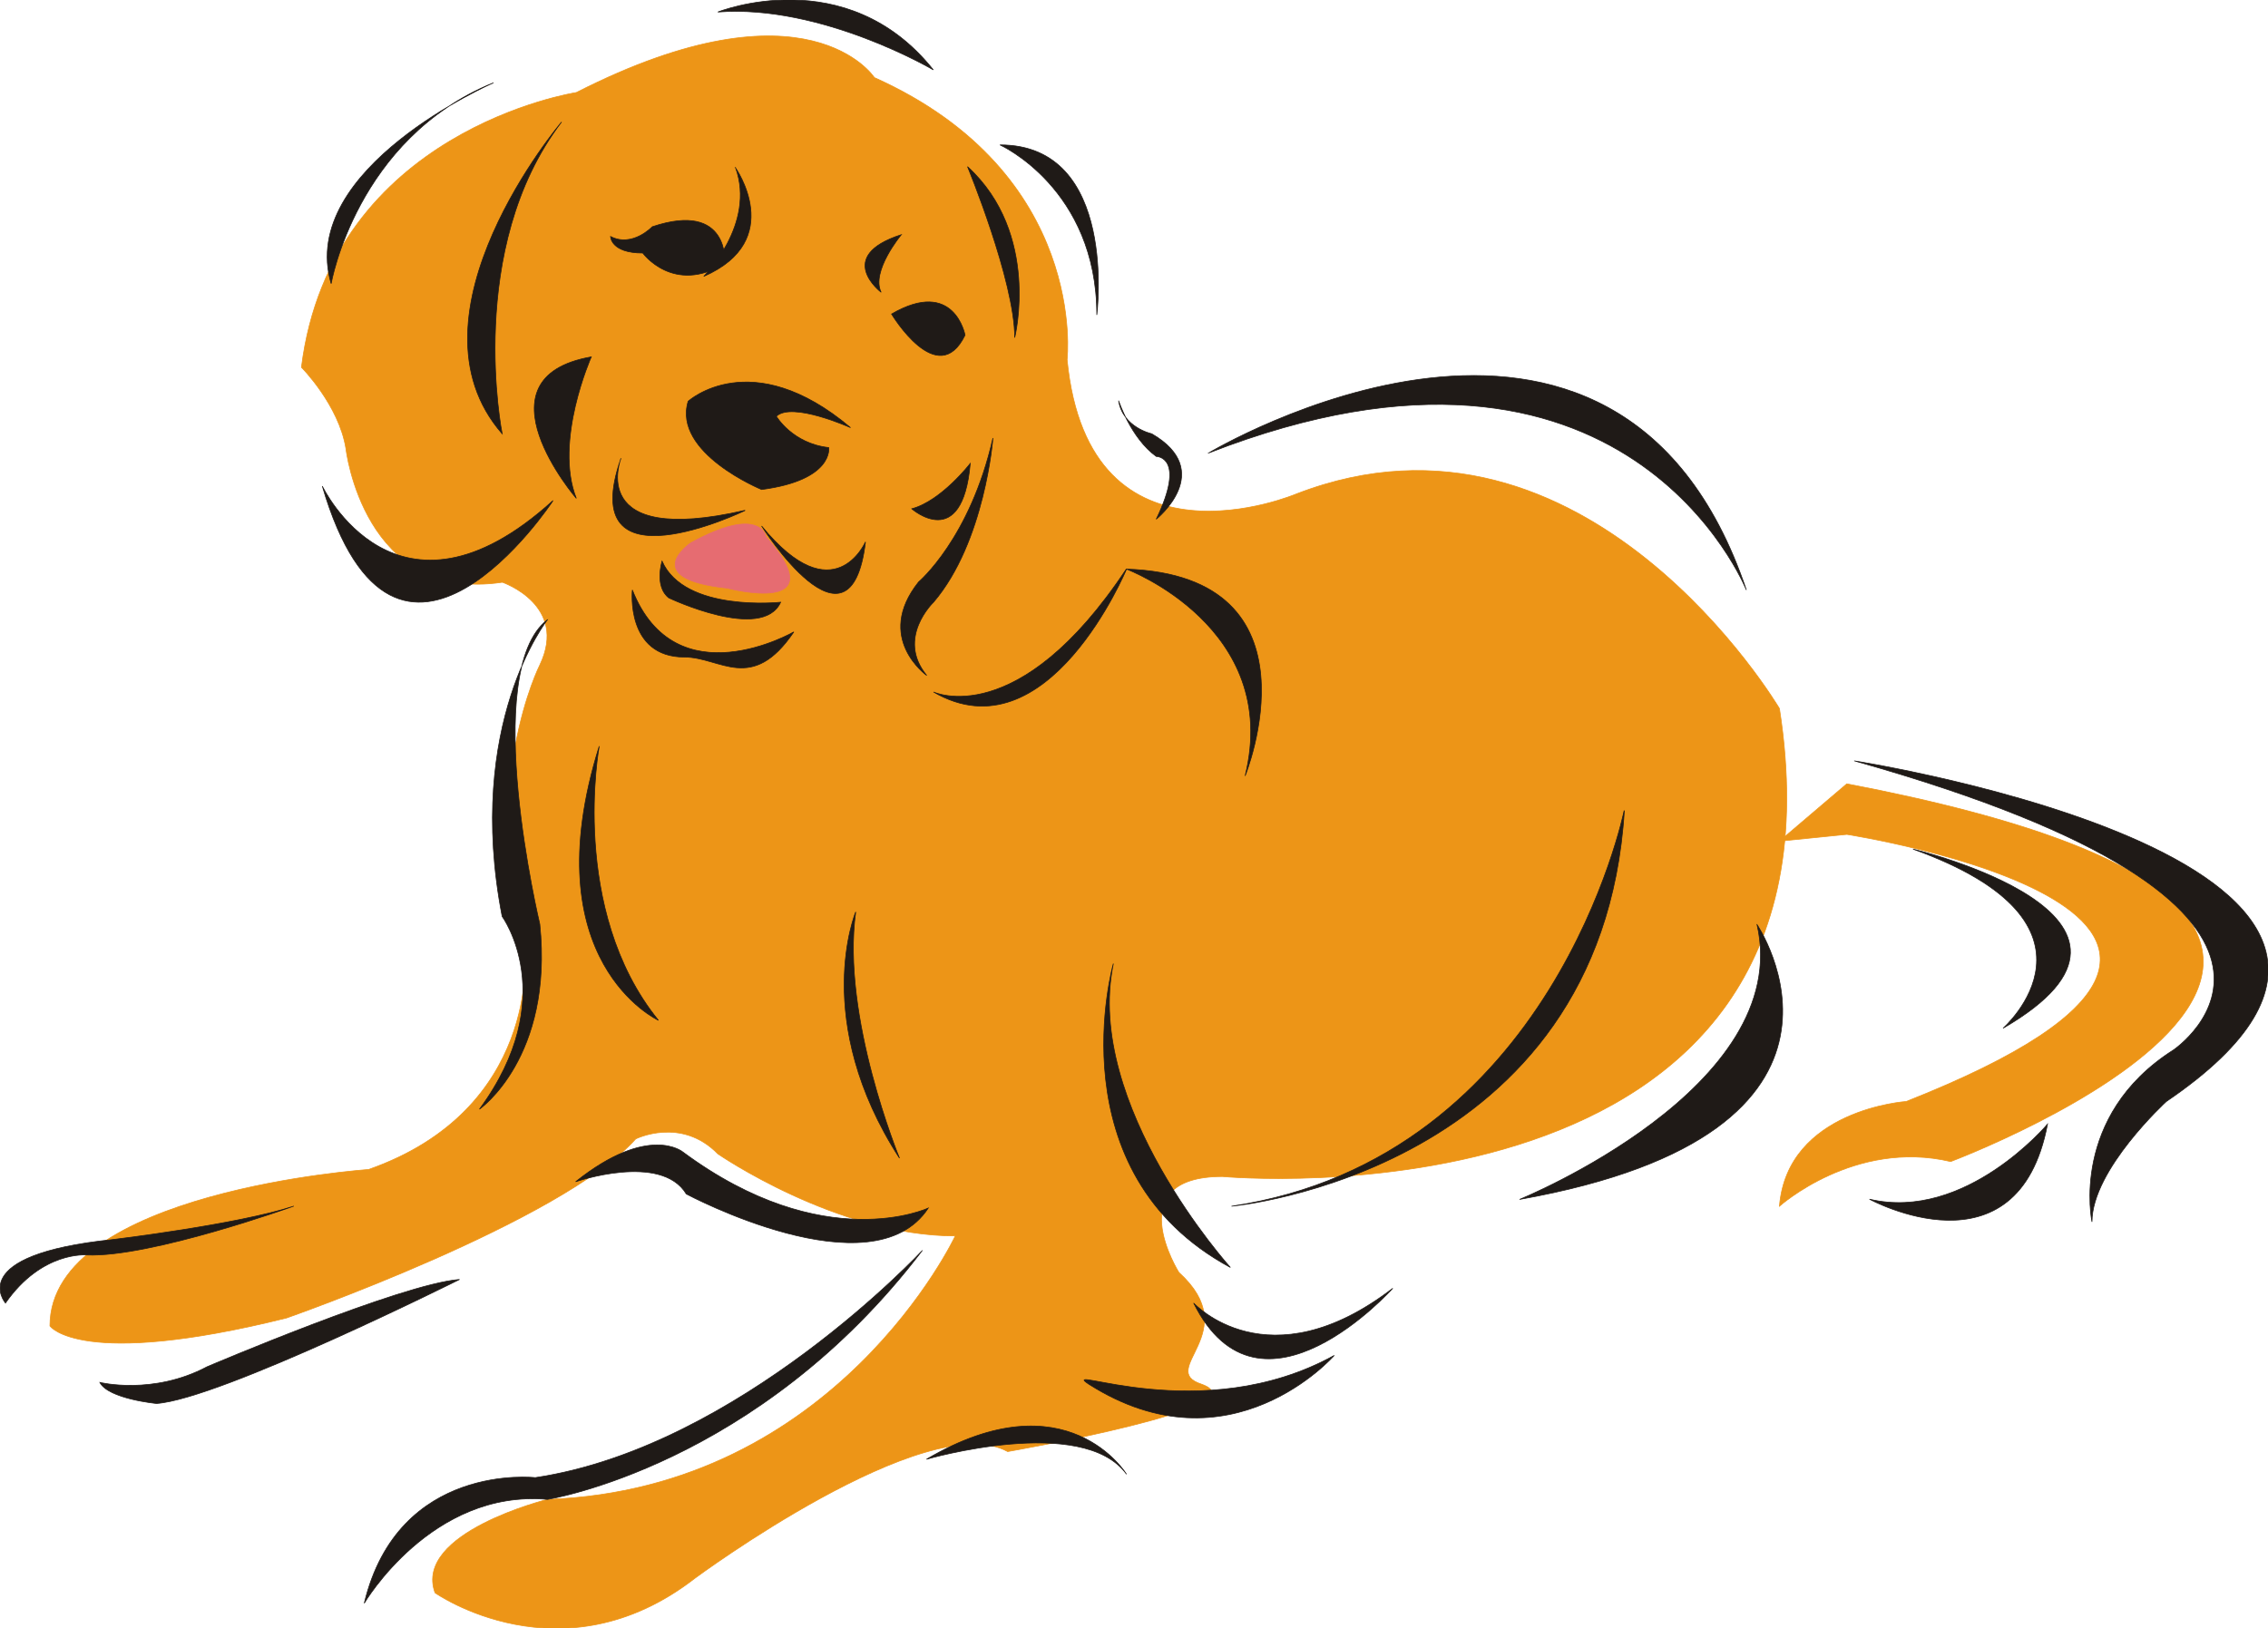 <svg xmlns="http://www.w3.org/2000/svg" width="960" height="689.451" shape-rendering="geometricPrecision" text-rendering="geometricPrecision" image-rendering="optimizeQuality" fill-rule="evenodd" clip-rule="evenodd" viewBox="0 0 10 7.182"><g stroke-width=".003"><path fill="#ED9517" stroke="#ED9517" d="M2.38 2.933s-.266.524-.066 1.274c0 0 .066.686-.689.951 0 0-1.405.096-1.405.69 0 0 .131.192 1.043-.035 0 0 1.213-.424 1.54-.79 0 0 .2-.1.362.066 0 0 .524.362 1.047.362 0 0-.523 1.116-1.798 1.162 0 0-.592.147-.496.412 0 0 .558.393 1.147-.065 0 0 1.02-.755 1.378-.558 0 0 1.136-.197.855-.297-.2-.065.192-.227-.1-.493 0 0-.266-.423.192-.423 0 0 2.818.262 2.456-2.064 0 0-.85-1.44-2.129-.947 0 0-.916.39-1.012-.592 0 0 .096-.82-.85-1.244 0 0-.293-.454-1.314.066 0 0-1.081.165-1.212 1.212 0 0 .165.166.196.358 0 0 .077.682.69.59 0 0 .292.1.165.365z"/><path fill="#E66C71" stroke="#E66C71" d="M3.046 2.394s-.235.158.161.2c0 0 .482.127.17-.227 0 0-.023-.142-.331.027z"/><path fill="#ED9517" stroke="#ED9517" d="M7.846 3.71l.297-.253c3.245.62.458 1.666.458 1.666-.424-.1-.755.197-.755.197.035-.427.559-.462.559-.462 2.067-.816-.262-1.178-.262-1.178l-.297.03z"/><path fill="#1F1A17" stroke="#1F1A17" d="M3.242.739s.227.32-.139.48c0 0 .231-.23.14-.48z"/><path fill="#1F1A17" stroke="#1F1A17" d="M3.196 1.162S3.219.885 2.876 1c0 0-.088.093-.184.043 0 0 0 .073.142.073 0 0 .135.185.362.046zM3.974 1.035s-.135.162-.089.254c0 0-.208-.158.089-.254zM3.931 1.385s.204.34.324.093c0 0-.047-.254-.324-.093zM3.034 1.77s.277-.254.716.116c0 0-.258-.116-.327-.05 0 0 .07.12.231.138 0 0 .023.143-.296.185 0 0-.393-.161-.324-.389zM3.284 2.252s-.754.365-.546-.231c0 0-.158.392.546.23zM3.358 2.32s.392.62.458.07c0 0-.139.32-.458-.07zM2.788 2.602s-.031.296.23.296c.159 0 .297.162.482-.111 0 0-.52.3-.712-.185zM4.266.735s.208.504.208.754c0 0 .115-.458-.208-.754zM2.414 2.733s-.365.458-.2 1.309c0 0 .262.358-.1.85 0 0 .327-.227.266-.816 0 0-.266-1.112.034-1.343z"/><path fill="#1F1A17" stroke="#1F1A17" d="M2.919 2.475s-.035.112.03.162c0 0 .412.196.493.019 0 0-.423.046-.523-.181zM2.176.365s-.866.378-.716.886c0 0 .111-.64.716-.886zM4.932 1.767s.054.165.166.246c0 0 .134 0 0 .277 0 0 .265-.212-.02-.377 0 0-.127-.027-.146-.146zM4.967 2.51s-.347.835-.851.542c0 0 .373.177.85-.542zM5.329 1.998S7.13.916 7.7 2.602c0 0-.524-1.324-2.371-.604zM7.161 3.576S6.85 5.108 5.43 5.32c0 0 1.632-.147 1.732-1.744zM2.538 5.212s.377-.13.488.054c0 0 .82.439 1.067.062 0 0-.458.215-1.082-.247 0 0-.15-.127-.473.131zM1.294 5.32s-.631.227-.912.215c0 0-.197-.019-.358.212 0 0-.185-.212.473-.28 0 0 .55-.066.797-.147zM2.026 5.643S.97 6.171.69 6.19c0 0-.212-.02-.25-.093 0 0 .234.058.473-.069 0 0 .858-.366 1.113-.385zM4.066 5.516s-.805.866-1.706 1.001c0 0-.604-.07-.754.554 0 0 .296-.504.808-.458 0 0 .928-.146 1.652-1.097zM4.909 4.25s-.262.92.516 1.34c0 0-.647-.717-.516-1.34zM3.773 4.022s-.2.478.193 1.086c0 0-.258-.624-.193-1.086zM7.746 4.076S8.37 4.993 6.7 5.29c0 0 1.213-.493 1.047-1.213zM2.476.538s-.72.851-.262 1.375c0 0-.165-.816.262-1.375zM3.165.053s.566-.227.95.255c0 0-.492-.29-.95-.255zM2.437 2.21s-.689 1.046-1.016-.066c0 0 .327.689 1.016.065zM4.409.639s.427.192.427.75c0 0 .096-.75-.427-.75zM4.278 2.044s-.127.165-.258.2c0 0 .223.196.258-.2zM8.177 3.356s2.915.455 1.375 1.502c0 0-.328.3-.328.531 0 0-.1-.466.359-.758 0 0 .92-.62-1.406-1.275z"/><path fill="#1F1A17" stroke="#1F1A17" d="M9.028 4.958s-.362.431-.785.331c0 0 .654.358.785-.331zM8.435 3.745s1.248.297.397.79c0 0 .523-.459-.397-.79zM4.085 6.436s.69-.2.882.066c0 0-.262-.431-.882-.066zM4.801 6.105c-.146-.096.497.196 1.082-.127 0 0-.458.524-1.082.127z"/><path fill="#1F1A17" stroke="#1F1A17" d="M5.263 5.747s.327.358.878-.065c0 0-.585.654-.878.065zM2.642 3.291s-.135.72.261 1.209c0 0-.558-.258-.261-1.209zM4.967 2.51s.685.257.523.912c0 0 .358-.882-.523-.912zM2.607 1.574s-.166.373-.066.624c0 0-.458-.532.066-.624zM4.378 1.932s-.035.458-.262.724c0 0-.166.158-.03.323 0 0-.232-.165-.036-.412 0 0 .228-.192.328-.635z"/></g></svg>